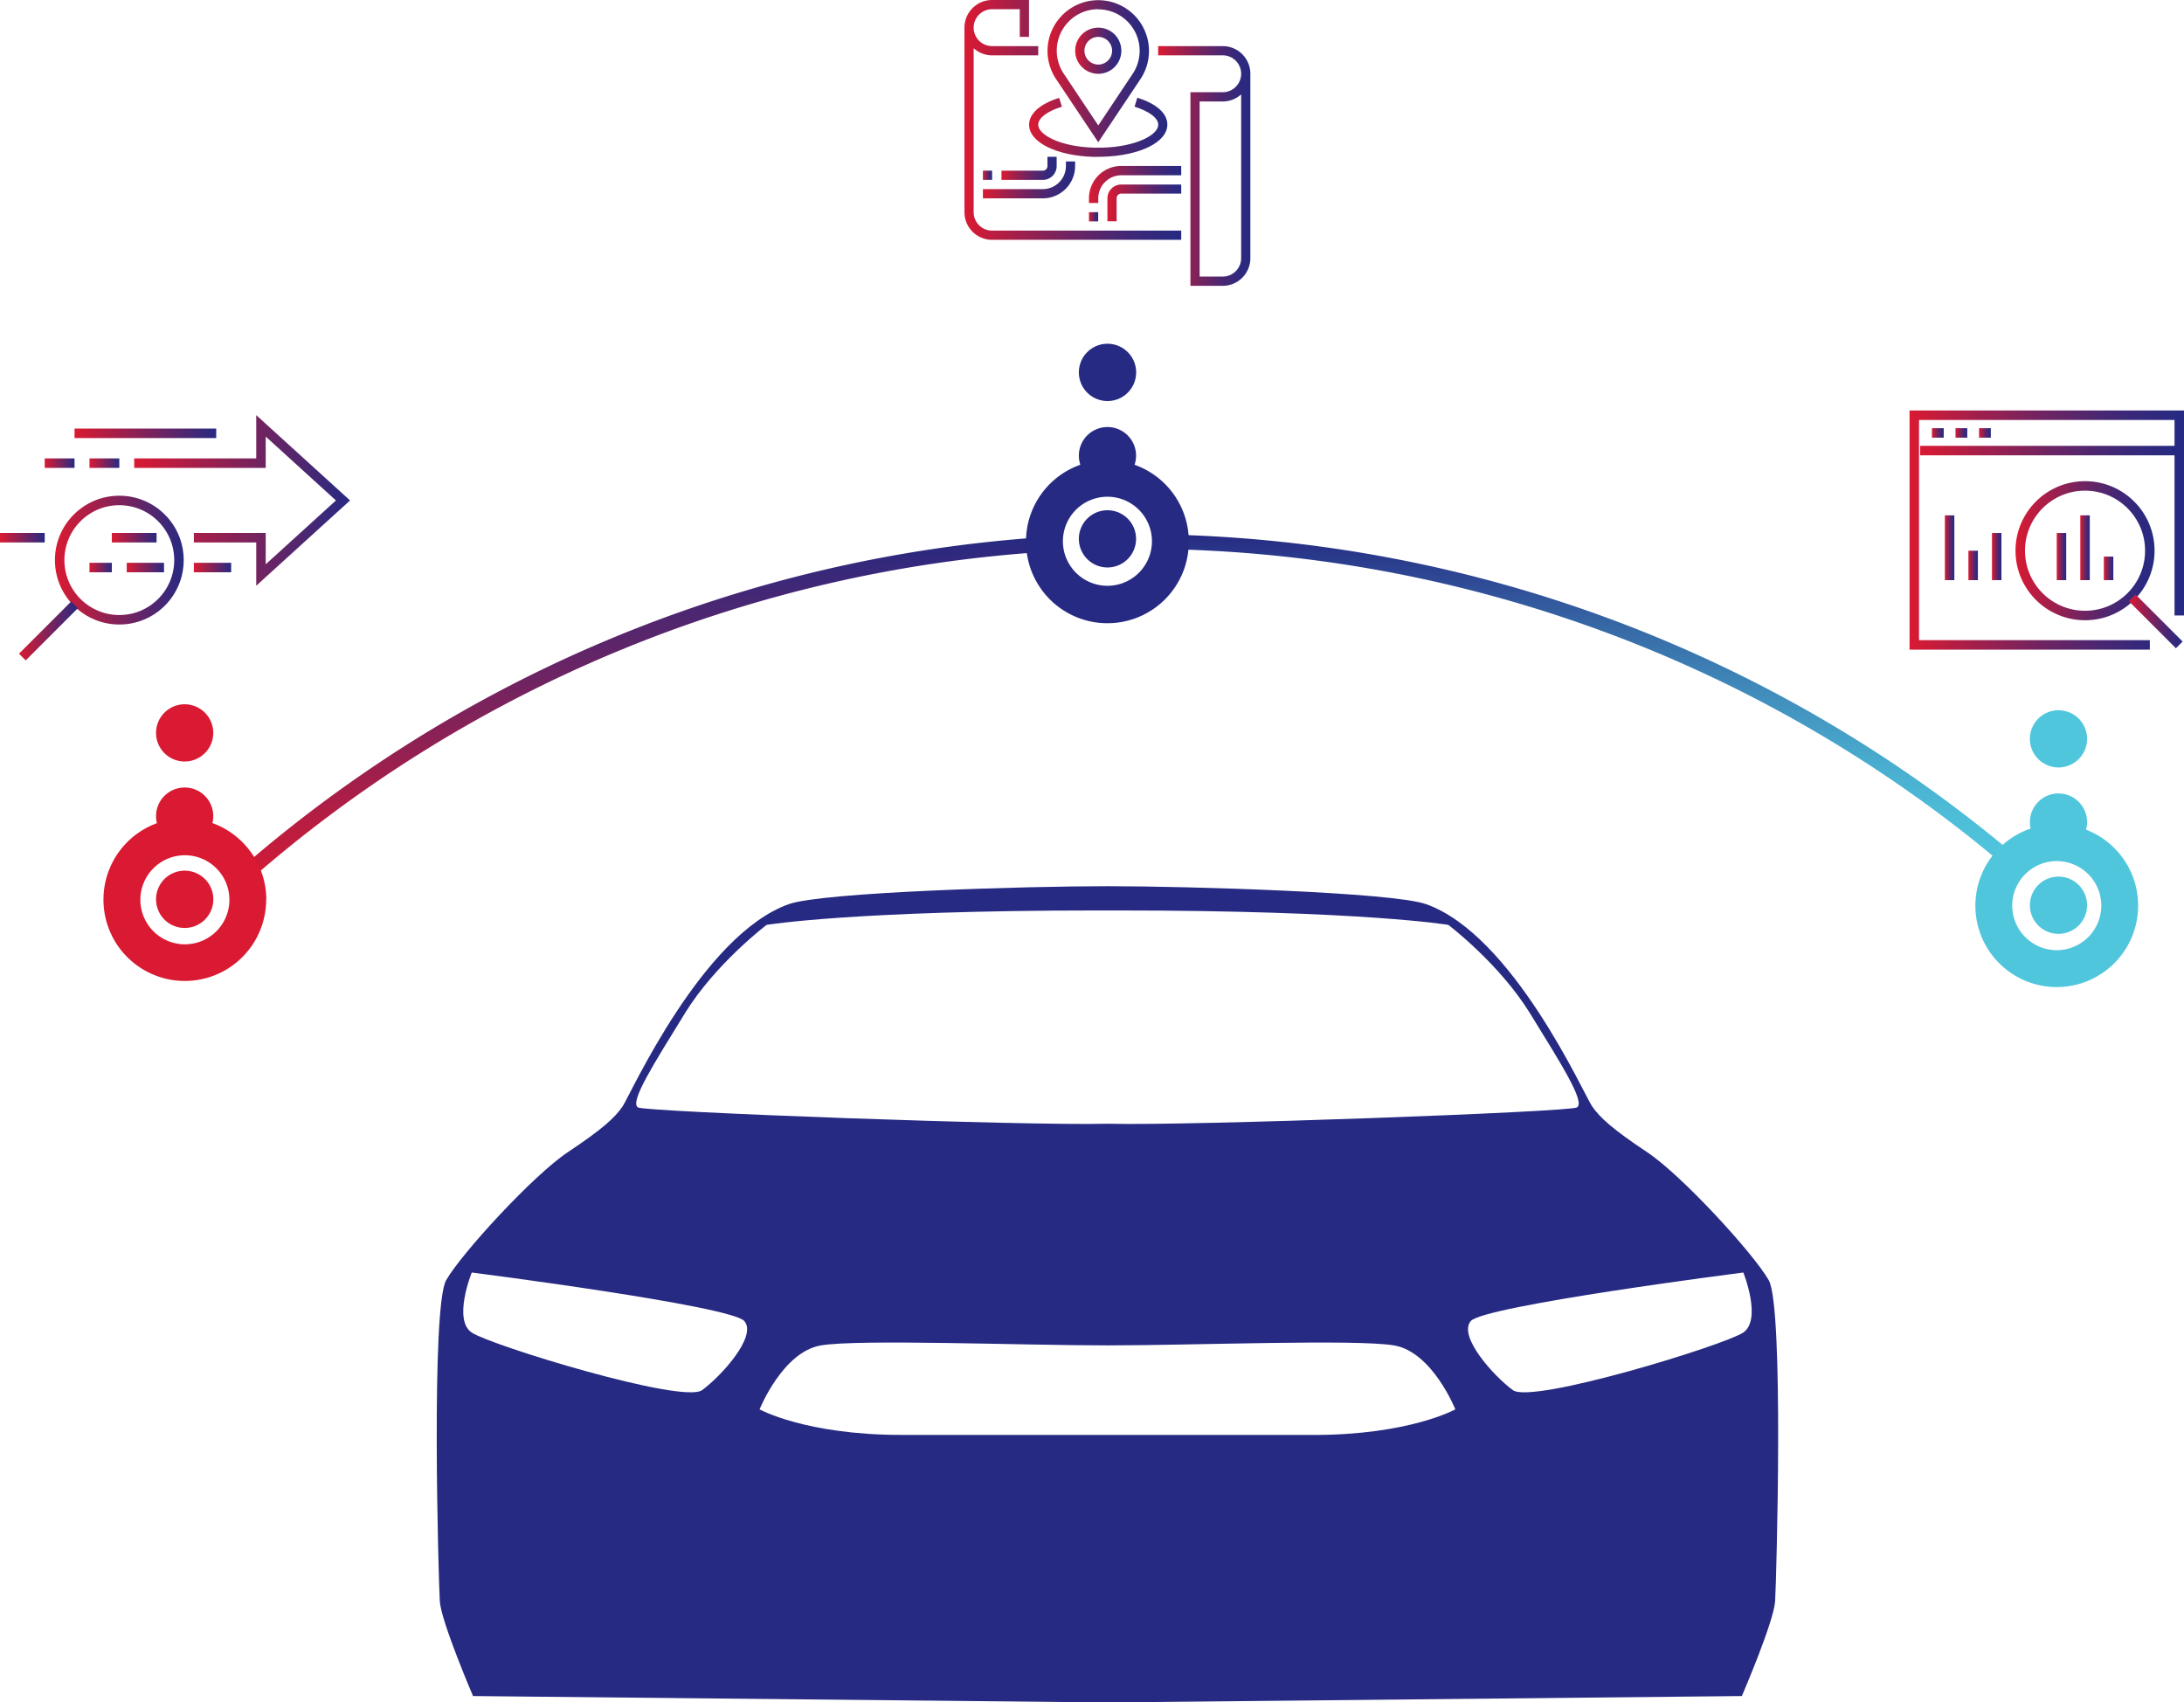 <svg xmlns="http://www.w3.org/2000/svg" xmlns:xlink="http://www.w3.org/1999/xlink" viewBox="0 0 552.83 430.85"><defs><linearGradient id="linear-gradient" x1="-1.78" y1="126.66" x2="52.85" y2="126.66" gradientTransform="matrix(-1, 0, 0, 1, 86.82, 0)" gradientUnits="userSpaceOnUse"><stop offset="0" stop-color="#262a82"/><stop offset="1" stop-color="#da1a32"/></linearGradient><linearGradient id="linear-gradient-2" x1="40.32" y1="141.76" x2="72.92" y2="141.76" xlink:href="#linear-gradient"/><linearGradient id="linear-gradient-3" x1="47.18" y1="136.09" x2="58.51" y2="136.09" xlink:href="#linear-gradient"/><linearGradient id="linear-gradient-4" x1="28.31" y1="143.64" x2="37.75" y2="143.64" xlink:href="#linear-gradient"/><linearGradient id="linear-gradient-5" x1="45.3" y1="143.64" x2="54.73" y2="143.64" xlink:href="#linear-gradient"/><linearGradient id="linear-gradient-6" x1="58.51" y1="143.64" x2="64.17" y2="143.64" xlink:href="#linear-gradient"/><linearGradient id="linear-gradient-7" x1="67.1" y1="159.69" x2="82" y2="159.69" xlink:href="#linear-gradient"/><linearGradient id="linear-gradient-8" x1="75.49" y1="136.09" x2="86.82" y2="136.09" xlink:href="#linear-gradient"/><linearGradient id="linear-gradient-9" x1="56.62" y1="117.22" x2="64.17" y2="117.22" xlink:href="#linear-gradient"/><linearGradient id="linear-gradient-10" x1="32.08" y1="109.67" x2="67.94" y2="109.67" xlink:href="#linear-gradient"/><linearGradient id="linear-gradient-11" x1="67.94" y1="117.22" x2="75.49" y2="117.22" xlink:href="#linear-gradient"/><linearGradient id="linear-gradient-12" x1="1888.7" y1="-5727.31" x2="1971.66" y2="-5727.31" gradientTransform="translate(6128.83 2106.9) rotate(-90)" gradientUnits="userSpaceOnUse"><stop offset="0" stop-color="#50c6dd"/><stop offset="0.12" stop-color="#4ebfd9"/><stop offset="0.3" stop-color="#49adcf"/><stop offset="0.5" stop-color="#418fbd"/><stop offset="0.73" stop-color="#3666a5"/><stop offset="0.97" stop-color="#283186"/><stop offset="1" stop-color="#262a82"/><stop offset="1"/></linearGradient><linearGradient id="linear-gradient-13" x1="1881.41" y1="-5966.8" x2="1971.08" y2="-5966.8" gradientTransform="translate(6128.83 2106.9) rotate(-90)" gradientUnits="userSpaceOnUse"><stop offset="0" stop-color="#da1a32"/><stop offset="1" stop-color="#262a82"/><stop offset="1"/></linearGradient><linearGradient id="New_Gradient_Swatch_2" x1="483.36" y1="134.16" x2="552.83" y2="134.16" gradientUnits="userSpaceOnUse"><stop offset="0" stop-color="#da1a32"/><stop offset="0.23" stop-color="#a51f4a"/><stop offset="0.49" stop-color="#6e2462"/><stop offset="0.71" stop-color="#472773"/><stop offset="0.89" stop-color="#2f297e"/><stop offset="1" stop-color="#262a82"/></linearGradient><linearGradient id="New_Gradient_Swatch_2-2" x1="486.05" y1="114.04" x2="551.63" y2="114.04" xlink:href="#New_Gradient_Swatch_2"/><linearGradient id="New_Gradient_Swatch_2-3" x1="489.03" y1="109.57" x2="492.01" y2="109.57" xlink:href="#New_Gradient_Swatch_2"/><linearGradient id="New_Gradient_Swatch_2-4" x1="494.99" y1="109.57" x2="497.97" y2="109.57" xlink:href="#New_Gradient_Swatch_2"/><linearGradient id="New_Gradient_Swatch_2-5" x1="500.95" y1="109.57" x2="503.93" y2="109.57" xlink:href="#New_Gradient_Swatch_2"/><linearGradient id="New_Gradient_Swatch_2-6" x1="532.54" y1="143.85" x2="534.94" y2="143.85" xlink:href="#New_Gradient_Swatch_2"/><linearGradient id="New_Gradient_Swatch_2-7" x1="504.22" y1="140.87" x2="506.62" y2="140.87" xlink:href="#New_Gradient_Swatch_2"/><linearGradient id="New_Gradient_Swatch_2-8" x1="498.26" y1="143.1" x2="500.66" y2="143.1" xlink:href="#New_Gradient_Swatch_2"/><linearGradient id="New_Gradient_Swatch_2-9" x1="492.3" y1="138.63" x2="494.7" y2="138.63" xlink:href="#New_Gradient_Swatch_2"/><linearGradient id="New_Gradient_Swatch_2-10" x1="526.58" y1="138.63" x2="528.98" y2="138.63" xlink:href="#New_Gradient_Swatch_2"/><linearGradient id="New_Gradient_Swatch_2-11" x1="520.62" y1="140.87" x2="523.02" y2="140.87" xlink:href="#New_Gradient_Swatch_2"/><linearGradient id="New_Gradient_Swatch_2-12" x1="510.19" y1="139.38" x2="545.38" y2="139.38" xlink:href="#New_Gradient_Swatch_2"/><linearGradient id="New_Gradient_Swatch_2-13" x1="538.86" y1="157.26" x2="552.48" y2="157.26" xlink:href="#New_Gradient_Swatch_2"/><linearGradient id="New_Gradient_Swatch_2-14" x1="293.16" y1="42.03" x2="316.5" y2="42.03" xlink:href="#New_Gradient_Swatch_2"/><linearGradient id="New_Gradient_Swatch_2-15" x1="244.13" y1="30.35" x2="298.99" y2="30.35" xlink:href="#New_Gradient_Swatch_2"/><linearGradient id="New_Gradient_Swatch_2-16" x1="265.14" y1="17.98" x2="290.82" y2="17.98" xlink:href="#New_Gradient_Swatch_2"/><linearGradient id="New_Gradient_Swatch_2-17" x1="260.47" y1="32.2" x2="295.49" y2="32.2" xlink:href="#New_Gradient_Swatch_2"/><linearGradient id="New_Gradient_Swatch_2-18" x1="272.14" y1="12.84" x2="283.82" y2="12.84" xlink:href="#New_Gradient_Swatch_2"/><linearGradient id="New_Gradient_Swatch_2-19" x1="253.47" y1="42.61" x2="267.47" y2="42.61" xlink:href="#New_Gradient_Swatch_2"/><linearGradient id="New_Gradient_Swatch_2-20" x1="248.8" y1="44.36" x2="251.13" y2="44.36" xlink:href="#New_Gradient_Swatch_2"/><linearGradient id="New_Gradient_Swatch_2-21" x1="280.32" y1="51.37" x2="298.99" y2="51.37" xlink:href="#New_Gradient_Swatch_2"/><linearGradient id="New_Gradient_Swatch_2-22" x1="275.65" y1="46.7" x2="298.99" y2="46.7" xlink:href="#New_Gradient_Swatch_2"/><linearGradient id="New_Gradient_Swatch_2-23" x1="275.65" y1="54.87" x2="277.98" y2="54.87" xlink:href="#New_Gradient_Swatch_2"/><linearGradient id="New_Gradient_Swatch_2-24" x1="248.8" y1="45.53" x2="272.14" y2="45.53" xlink:href="#New_Gradient_Swatch_2"/></defs><title>Asset 7</title><g id="Layer_2" data-name="Layer 2"><g id="Artwork"><polyline points="49.07 136.09 66.06 136.09 66.06 145.53 86.82 126.66 66.06 107.78 66.06 117.22 33.97 117.22" style="fill:none;stroke-miterlimit:10;stroke-width:2.4px;stroke:url(#linear-gradient)"/><circle cx="30.2" cy="141.76" r="15.1" style="fill:none;stroke-miterlimit:10;stroke-width:2.4px;stroke:url(#linear-gradient-2)"/><line x1="39.63" y1="136.09" x2="28.31" y2="136.09" style="fill:none;stroke-miterlimit:10;stroke-width:2.4px;stroke:url(#linear-gradient-3)"/><line x1="58.51" y1="143.64" x2="49.07" y2="143.64" style="fill:none;stroke-miterlimit:10;stroke-width:2.4px;stroke:url(#linear-gradient-4)"/><line x1="41.52" y1="143.64" x2="32.08" y2="143.64" style="fill:none;stroke-miterlimit:10;stroke-width:2.4px;stroke:url(#linear-gradient-5)"/><line x1="28.31" y1="143.64" x2="22.65" y2="143.64" style="fill:none;stroke-miterlimit:10;stroke-width:2.4px;stroke:url(#linear-gradient-6)"/><line x1="18.87" y1="153.08" x2="5.66" y2="166.29" style="fill:none;stroke-miterlimit:10;stroke-width:2.4px;stroke:url(#linear-gradient-7)"/><line x1="11.32" y1="136.09" y2="136.09" style="fill:none;stroke-miterlimit:10;stroke-width:2.4px;stroke:url(#linear-gradient-8)"/><line x1="30.2" y1="117.22" x2="22.65" y2="117.22" style="fill:none;stroke-miterlimit:10;stroke-width:2.4px;stroke:url(#linear-gradient-9)"/><line x1="54.73" y1="109.67" x2="18.87" y2="109.67" style="fill:none;stroke-miterlimit:10;stroke-width:2.4px;stroke:url(#linear-gradient-10)"/><line x1="18.87" y1="117.22" x2="11.32" y2="117.22" style="fill:none;stroke-miterlimit:10;stroke-width:2.4px;stroke:url(#linear-gradient-11)"/><path d="M294.34,139l.09-3.74,1.87.05a344,344,0,0,1,211,78.85l1.44,1.19-2.38,2.88L504.89,217A338,338,0,0,0,296.2,139Z" style="fill:url(#linear-gradient-12)"/><path d="M57.67,222.68l1.4-1.23a343.82,343.82,0,0,1,205.2-85.51l1.87-.12.25,3.73-1.87.12a338,338,0,0,0-203,84.58l-1.4,1.23Z" style="fill:url(#linear-gradient-13)"/><path d="M280.33,129.14a7.24,7.24,0,1,1-7.24,7.24A7.24,7.24,0,0,1,280.33,129.14Z" style="fill:#262a82"/><path d="M280.33,108.08a7.24,7.24,0,1,1-7.24,7.24A7.24,7.24,0,0,1,280.33,108.08Z" style="fill:#262a82"/><path d="M280.33,87a7.25,7.25,0,1,1-7.24,7.25A7.25,7.25,0,0,1,280.33,87Z" style="fill:#262a82"/><path d="M300.81,139.16a18.46,18.46,0,0,0,.11-2.12c0-.54,0-1.08-.06-1.61a20.61,20.61,0,0,0-41.14.84c0,.26,0,.51,0,.77a20.6,20.6,0,0,0,41.1,2.12ZM269.05,137a11.27,11.27,0,1,1,11.26,11.26A11.28,11.28,0,0,1,269.05,137Z" style="fill:#262a82"/><path d="M521.06,221.87a7.24,7.24,0,1,1-7.24,7.24A7.24,7.24,0,0,1,521.06,221.87Z" style="fill:#50c6dd"/><path d="M521.06,200.82a7.24,7.24,0,1,1-7.24,7.24A7.24,7.24,0,0,1,521.06,200.82Z" style="fill:#50c6dd"/><path d="M521.06,179.76a7.24,7.24,0,1,1-7.24,7.24A7.24,7.24,0,0,1,521.06,179.76Z" style="fill:#50c6dd"/><path d="M541.22,229.22a20.59,20.59,0,0,0-35.12-14.61,19.87,19.87,0,0,0-2.4,2.86,20.6,20.6,0,1,0,37.52,11.75Zm-31.87,0a11.27,11.27,0,1,1,11.27,11.26A11.28,11.28,0,0,1,509.35,229.22Z" style="fill:#50c6dd"/><path d="M46.74,220.36a7.25,7.25,0,1,1-7.24,7.25A7.25,7.25,0,0,1,46.74,220.36Z" style="fill:#da1a32"/><path d="M46.74,199.31a7.24,7.24,0,1,1-7.24,7.24A7.24,7.24,0,0,1,46.74,199.31Z" style="fill:#da1a32"/><path d="M46.74,178.25a7.24,7.24,0,1,1-7.24,7.24A7.24,7.24,0,0,1,46.74,178.25Z" style="fill:#da1a32"/><path d="M67.41,227.68A20.55,20.55,0,0,0,63,215a20.12,20.12,0,0,0-2.57-2.73,20.59,20.59,0,1,0,6.94,15.4Zm-31.88,0A11.27,11.27,0,1,1,46.8,239,11.28,11.28,0,0,1,35.53,227.68Z" style="fill:#da1a32"/><path d="M447.71,324c-3.88-6.8-22-26.55-30.76-32.38S405,282.89,403,280,383,236.59,360.94,228.82c-8.59-3-59.89-4.53-80.61-4.53s-72,1.5-80.62,4.53c-22,7.77-40.14,48.24-42.09,51.16s-5.18,5.82-13.92,11.65S116.83,317.21,112.94,324s-1.94,76.08-1.61,81.26,8.41,24,8.41,24l160.59,1.62,160.58-1.62s8.1-18.78,8.42-24S451.6,330.81,447.71,324Zm-274.37-67.5c7.77-12.63,20.71-22.42,20.71-22.42s21.85-3.65,83.69-3.65h5.18c61.84,0,83.69,3.65,83.69,3.65s12.93,9.79,20.7,22.42,14.1,22.5,11.84,23.79c-2,1.15-97.48,4.67-118.82,4.12-21.34.55-116.81-3-118.82-4.12C159.24,279,165.57,269.14,173.34,256.51Zm4.36,95.34c-4.86,3.56-53.42-11.33-58.28-14.57s0-15.21,0-15.21,65.72,8.41,69,12.3S182.55,348.29,177.7,351.85Zm154.75,11.33H228.2c-24.28,0-35.93-6.47-35.93-6.47s5.82-14.57,15.54-16.19,50.83,0,72.52,0,62.81-1.62,72.52,0,15.54,16.19,15.54,16.19S356.74,363.18,332.45,363.18Zm108.79-25.9c-4.86,3.24-53.42,18.13-58.28,14.57s-13.92-13.6-10.68-17.48,69-12.3,69-12.3S446.09,334,441.24,337.28Z" style="fill:#262a82"/><polyline points="544.18 163.22 484.56 163.22 484.56 105.09 551.63 105.09 551.63 155.77" style="fill:none;stroke-miterlimit:10;stroke-width:2.4px;stroke:url(#New_Gradient_Swatch_2)"/><line x1="486.05" y1="114.04" x2="551.63" y2="114.04" style="fill:none;stroke-miterlimit:10;stroke-width:2.4px;stroke:url(#New_Gradient_Swatch_2-2)"/><line x1="489.03" y1="109.57" x2="492.01" y2="109.57" style="fill:none;stroke-miterlimit:10;stroke-width:2.4px;stroke:url(#New_Gradient_Swatch_2-3)"/><line x1="494.99" y1="109.57" x2="497.97" y2="109.57" style="fill:none;stroke-miterlimit:10;stroke-width:2.4px;stroke:url(#New_Gradient_Swatch_2-4)"/><line x1="500.95" y1="109.57" x2="503.93" y2="109.57" style="fill:none;stroke-miterlimit:10;stroke-width:2.4px;stroke:url(#New_Gradient_Swatch_2-5)"/><line x1="533.74" y1="140.87" x2="533.74" y2="146.83" style="fill:none;stroke-miterlimit:10;stroke-width:2.4px;stroke:url(#New_Gradient_Swatch_2-6)"/><line x1="505.42" y1="134.9" x2="505.42" y2="146.83" style="fill:none;stroke-miterlimit:10;stroke-width:2.4px;stroke:url(#New_Gradient_Swatch_2-7)"/><line x1="499.46" y1="139.38" x2="499.46" y2="146.83" style="fill:none;stroke-miterlimit:10;stroke-width:2.4px;stroke:url(#New_Gradient_Swatch_2-8)"/><line x1="493.5" y1="130.43" x2="493.5" y2="146.83" style="fill:none;stroke-miterlimit:10;stroke-width:2.4px;stroke:url(#New_Gradient_Swatch_2-9)"/><line x1="527.78" y1="130.43" x2="527.78" y2="146.83" style="fill:none;stroke-miterlimit:10;stroke-width:2.4px;stroke:url(#New_Gradient_Swatch_2-10)"/><line x1="521.82" y1="134.9" x2="521.82" y2="146.83" style="fill:none;stroke-miterlimit:10;stroke-width:2.4px;stroke:url(#New_Gradient_Swatch_2-11)"/><circle cx="527.78" cy="139.38" r="16.4" style="fill:none;stroke-miterlimit:10;stroke-width:2.4px;stroke:url(#New_Gradient_Swatch_2-12)"/><line x1="539.71" y1="151.3" x2="551.63" y2="163.22" style="fill:none;stroke-miterlimit:10;stroke-width:2.4px;stroke:url(#New_Gradient_Swatch_2-13)"/><path d="M309.5,11.67H293.16V14H309.5a4.67,4.67,0,1,1,0,9.34h-8.17v49h8.17a7,7,0,0,0,7-7V18.68A7,7,0,0,0,309.5,11.67Zm4.67,53.7A4.67,4.67,0,0,1,309.5,70h-5.84V25.68h5.84a6.94,6.94,0,0,0,4.67-1.79Z" style="fill:url(#New_Gradient_Swatch_2-14)"/><path d="M246.46,53.7V12.21a7,7,0,0,0,4.67,1.8H262.8V11.67H251.13a4.67,4.67,0,1,1,0-9.34h7v7h2.34V0h-9.34a7,7,0,0,0-7,7V53.7a7,7,0,0,0,7,7H299V58.37H251.13A4.67,4.67,0,0,1,246.46,53.7Z" style="fill:url(#New_Gradient_Swatch_2-15)"/><path d="M278,36l10.69-16a12.84,12.84,0,1,0-21.38,0Zm0-33.63a10.49,10.49,0,0,1,8.72,16.3L278,31.75l-8.75-13.12A10.49,10.49,0,0,1,278,2.33Z" style="fill:url(#New_Gradient_Swatch_2-16)"/><path d="M279.13,39.67c9.48-.28,16.36-3.7,16.36-8.15,0-2.82-2.77-5.29-7.61-6.79L287.19,27c3.68,1.14,6,2.89,6,4.56,0,2.61-5.67,5.57-14.07,5.81H276.9c-8.43-.24-14.1-3.2-14.1-5.81,0-1.67,2.29-3.42,6-4.56l-.7-2.23c-4.83,1.5-7.61,4-7.61,6.79,0,4.45,6.88,7.87,16.4,8.15Z" style="fill:url(#New_Gradient_Swatch_2-17)"/><path d="M278,18.68a5.84,5.84,0,1,0-5.84-5.84A5.85,5.85,0,0,0,278,18.68Zm0-9.34a3.5,3.5,0,1,1-3.5,3.5A3.5,3.5,0,0,1,278,9.34Z" style="fill:url(#New_Gradient_Swatch_2-18)"/><path d="M267.47,42V39.69h-2.33V42A1.16,1.16,0,0,1,264,43.19h-10.5v2.34H264A3.5,3.5,0,0,0,267.47,42Z" style="fill:url(#New_Gradient_Swatch_2-19)"/><rect x="248.8" y="43.19" width="2.33" height="2.33" style="fill:url(#New_Gradient_Swatch_2-20)"/><path d="M280.32,50.2V56h2.33V50.2A1.17,1.17,0,0,1,283.82,49H299V46.7H283.82A3.5,3.5,0,0,0,280.32,50.2Z" style="fill:url(#New_Gradient_Swatch_2-21)"/><path d="M275.65,50.2v1.17H278V50.2a5.85,5.85,0,0,1,5.84-5.84H299V42H283.82A8.17,8.17,0,0,0,275.65,50.2Z" style="fill:url(#New_Gradient_Swatch_2-22)"/><rect x="275.65" y="53.7" width="2.33" height="2.33" style="fill:url(#New_Gradient_Swatch_2-23)"/><path d="M248.8,50.2H264A8.18,8.18,0,0,0,272.14,42V40.86h-2.33V42A5.84,5.84,0,0,1,264,47.86H248.8Z" style="fill:url(#New_Gradient_Swatch_2-24)"/></g></g></svg>